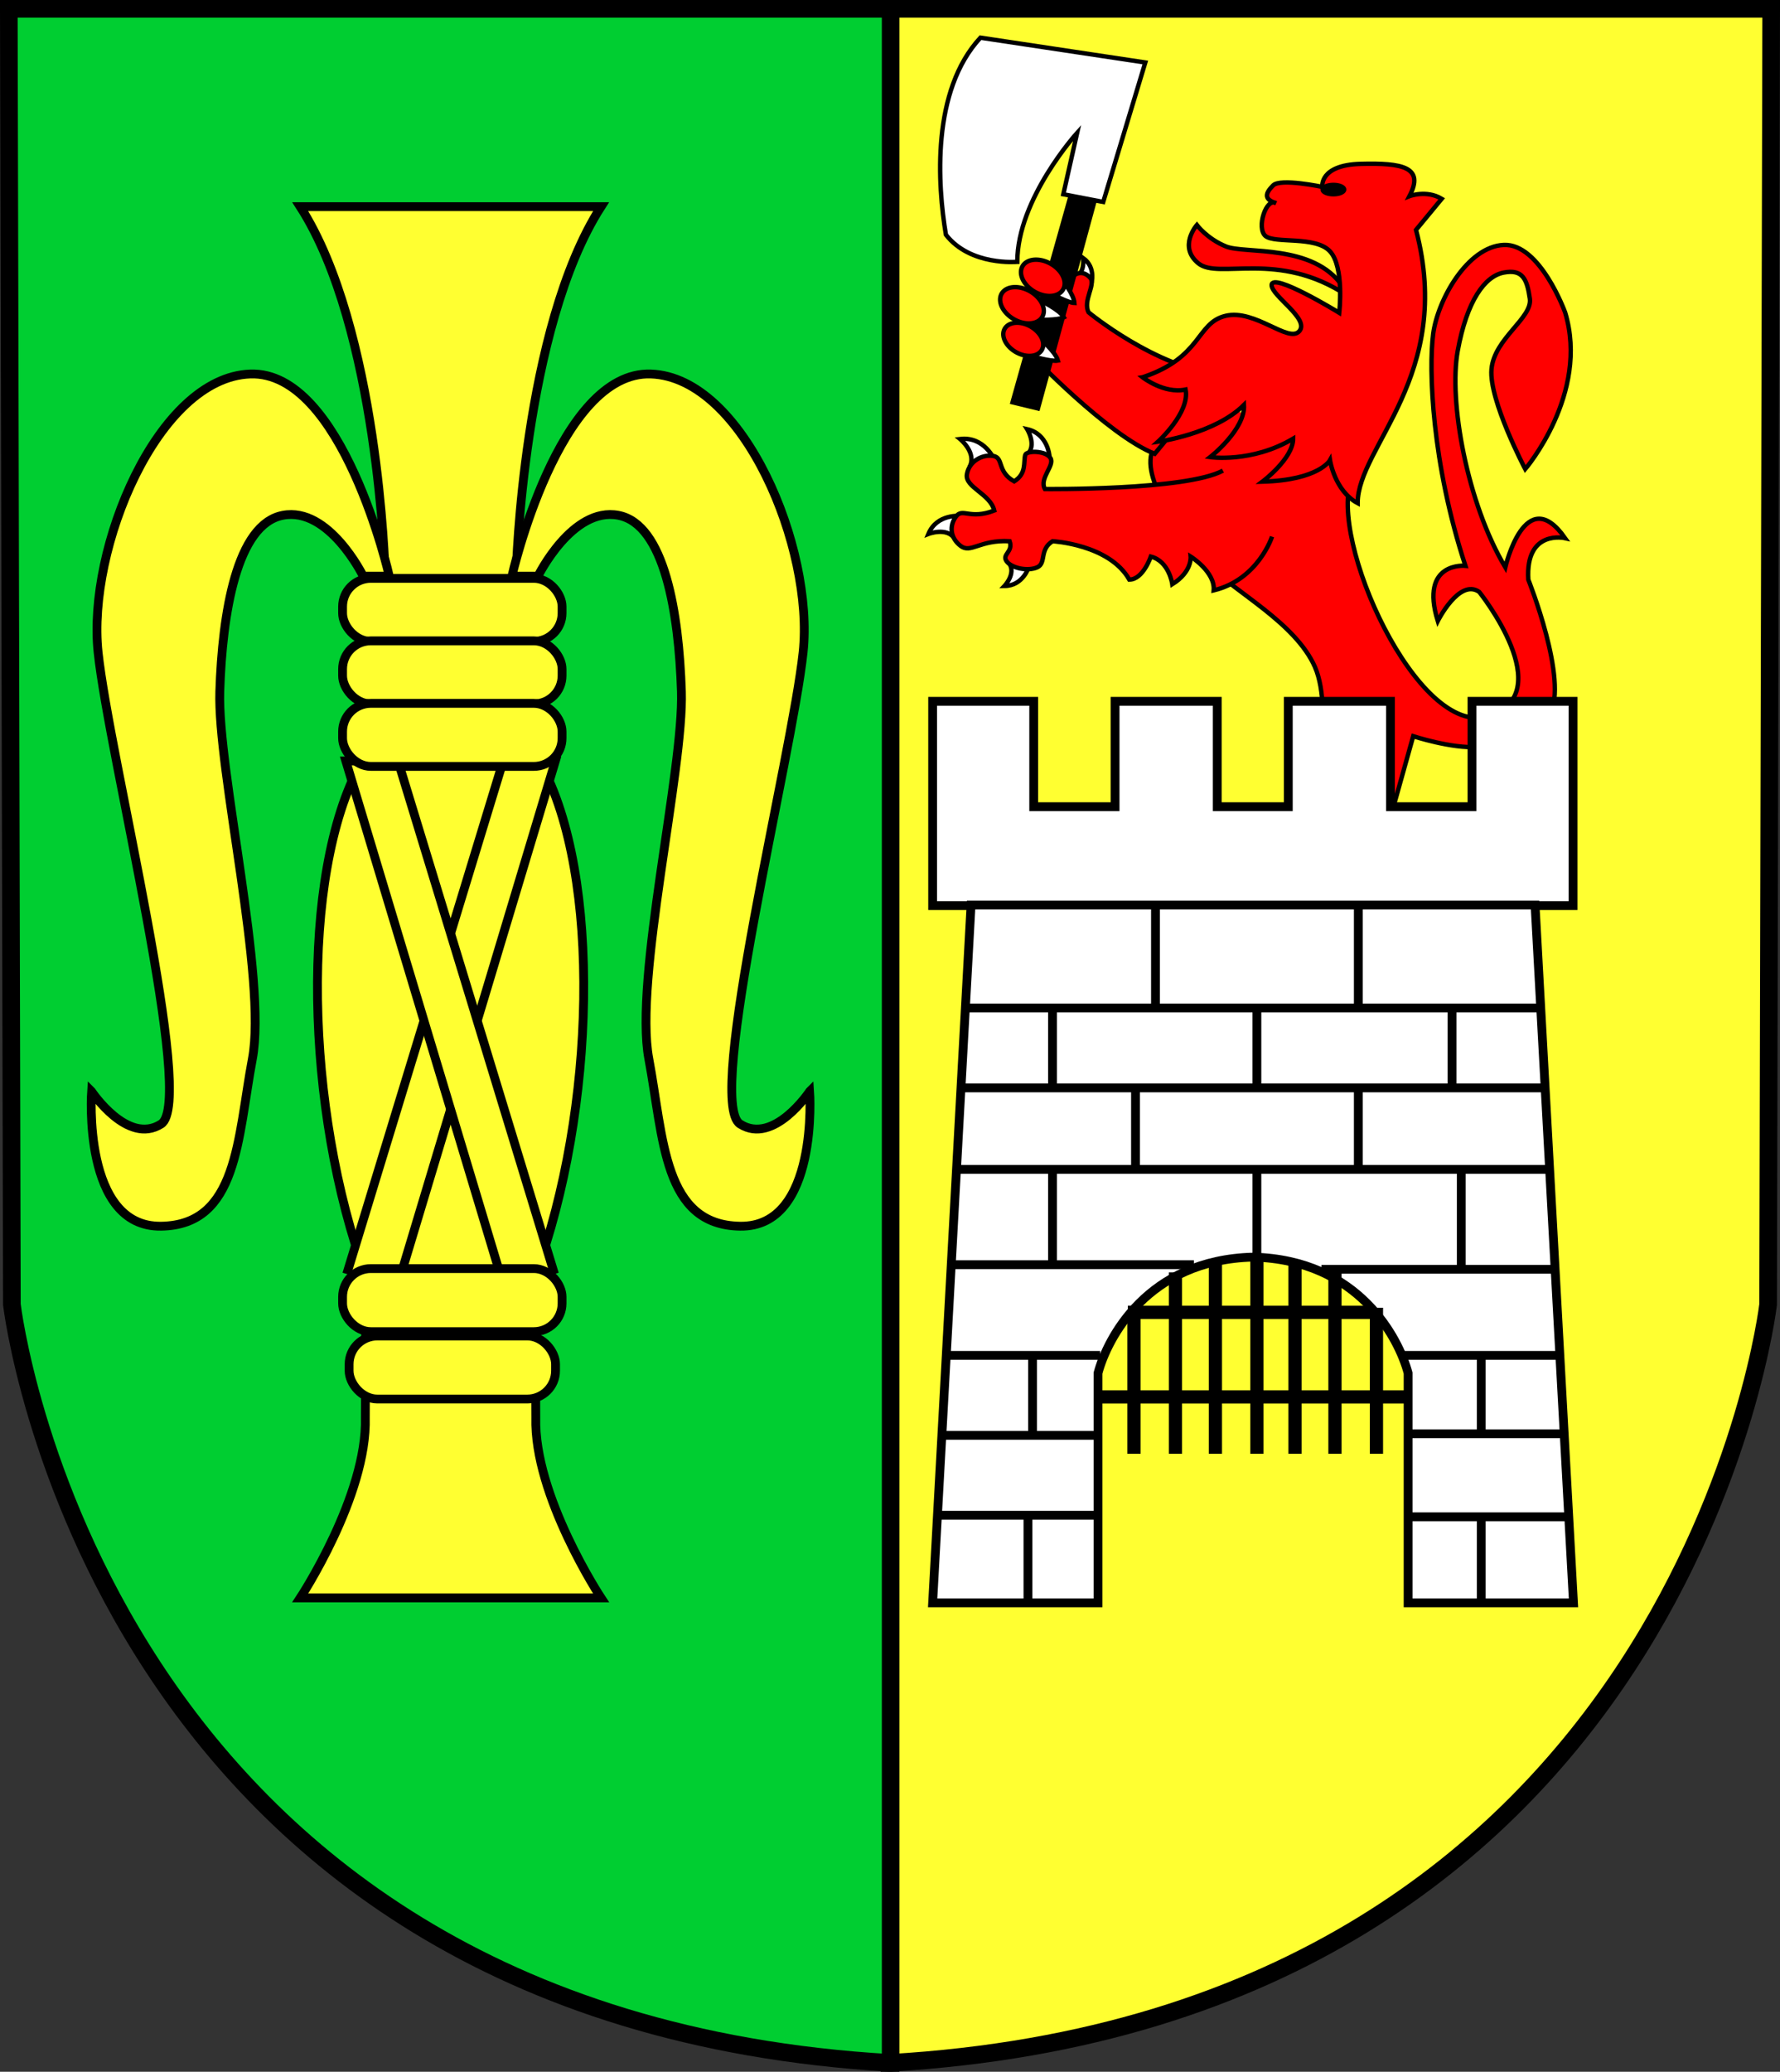 <?xml version="1.0" encoding="UTF-8" standalone="no"?>
<!-- Created with Inkscape (http://www.inkscape.org/) -->

<svg
   xmlns:svg="http://www.w3.org/2000/svg"
   xmlns="http://www.w3.org/2000/svg"
   version="1.1"
   width="403.972"
   height="470.006"
   id="svg2">
  <rect width="100%" height="100%" fill="#333333" stroke="none"/>
  <defs
     id="defs6" />
  <path
     d="m 401.972,2 -200.13,0 0,466.006 C 382.447,457.557 401.275,295.953 401.275,295.953 L 401.972,2 z"
     id="path2818-3"
     style="fill:#ffff31;fill-opacity:1;stroke:#000000;stroke-width:4;stroke-linecap:butt;stroke-linejoin:miter;stroke-miterlimit:4;stroke-opacity:1;stroke-dasharray:none" />
  <path
     d="m 217.973,117.061 c 0,0 -5.323,-0.608 -7.277,4.077 0,0 4.225,-1.65 5.984,1.104"
     id="path3652-4-0"
     style="fill:#ffffff;stroke:#000000;stroke-width:1px;stroke-linecap:butt;stroke-linejoin:miter;stroke-opacity:1" />
  <path
     d="m 2,2 200.13,0 0,466.006 C 21.525,457.557 2.697,295.953 2.697,295.953 L 2,2 z"
     id="path2818"
     style="fill:#00ce31;fill-opacity:1;stroke:#000000;stroke-width:4;stroke-linecap:butt;stroke-linejoin:miter;stroke-miterlimit:4;stroke-opacity:1;stroke-dasharray:none" />
  <path
     d="m 68.132,46.883 c 17.755,27.619 19.25,82.844 19.25,82.844 l -5.562,43.531 c -13.81,25.153 -12.591,78.673 1.219,116.156 l -0.125,32.156 c 0.493,17.755 -14.781,40.938 -14.781,40.938 l 68.281,0 c 0,0 -15.306,-23.182 -14.812,-40.938 l -0.125,-32.156 c 13.81,-37.483 15.06,-91.003 1.25,-116.156 l -5.562,-43.531 c 0,0 1.495,-55.225 19.25,-82.844 l -68.281,0 z"
     id="path3906"
     style="fill:#ffff31;fill-opacity:1;stroke:#000000;stroke-width:2;stroke-linecap:butt;stroke-linejoin:miter;stroke-miterlimit:4;stroke-opacity:1;stroke-dasharray:none" />
  <path
     d="m 304.71,64.971 c -6.617,-9.752 -22.17,-7.302 -26.47,-9.055 -4.3,-1.753 -6.617,-4.876 -6.617,-4.876 0,0 -4.292,4.926 0.348,8.707 4.64,3.781 18.111,-3.135 33.784,7.314"
     id="path2822"
     style="fill:#ff0000;fill-opacity:1;stroke:#000000;stroke-width:1px;stroke-linecap:butt;stroke-linejoin:miter;stroke-opacity:1" />
  <path
     d="m 230.874,59.398 c 0,0 -10.637,1.004 -16.195,-6.139 -1.926,-11.391 -3.309,-32.695 7.836,-44.711 l 37.412,5.629 -9.549,31.637 -9.055,-1.741 3.135,-13.931 c 0,0 -13.583,14.976 -13.583,29.256 z"
     id="path2824"
     style="fill:#ffffff;stroke:#000000;stroke-width:1px;stroke-linecap:butt;stroke-linejoin:miter;stroke-opacity:1" />
  <path
     d="m 306.8,108.507 c -5.573,13.583 14.934,59.034 30.997,53.984 16.381,-5.15 -2.09,-28.211 -2.09,-28.211 -4.528,-3.135 -9.404,6.617 -9.404,6.617 -4.179,-13.583 6.269,-12.538 6.269,-12.538 -7.662,-23.335 -8.359,-44.581 -7.314,-52.591 1.007,-7.722 7.767,-19.825 16.021,-20.201 8.254,-0.376 13.931,15.325 13.931,15.325 5.573,18.459 -9.055,35.525 -9.055,35.525 0,0 -8.264,-15.642 -7.662,-22.639 0.601,-6.997 9.343,-11.632 8.707,-16.021 -0.635,-4.389 -1.603,-6.747 -5.921,-5.921 -4.317,0.826 -8.369,6.383 -10.449,17.763 -2.079,11.38 2.09,34.48 10.797,49.108 0,0 4.528,-19.504 13.583,-6.617 0,0 -9.055,-2.09 -8.359,9.404 0,0 9.173,22.897 4.876,30.649 -4.297,7.752 -10.499,6.885 -16.369,7.314 -5.87,0.429 -14.628,-2.438 -14.628,-2.438 l -4.876,17.414 -18.111,0 c 0,0 5.14,-22.907 0.697,-33.087 -4.443,-10.18 -18.716,-17.309 -23.335,-22.639 -4.528,-5.224 -15.034,-17.283 -13.931,-25.077 1.102,-7.794 13.235,-14.28 13.235,-14.28"
     id="path2826"
     style="fill:#ff0000;fill-opacity:1;stroke:#000000;stroke-width:1px;stroke-linecap:butt;stroke-linejoin:miter;stroke-opacity:1" />
  <path
     d="m 225.712,104.348 c 0,0 -2.278,-5.412 -7.821,-4.749 0,0 3.853,3.144 2.158,6.311"
     id="path3652-4"
     style="fill:#ffffff;stroke:#000000;stroke-width:1px;stroke-linecap:butt;stroke-linejoin:miter;stroke-opacity:1" />
  <path
     d="m 238.173,103.473 c 0,0 -0.349,-5.057 -5.057,-6.103 0,0 2.267,3.662 0,5.754"
     id="path3652"
     style="fill:#ffffff;stroke:#000000;stroke-width:1px;stroke-linecap:butt;stroke-linejoin:miter;stroke-opacity:1" />
  <path
     d="m 233.537,128.498 c 0,0 -1.259,4.411 -5.575,4.442 0,0 2.674,-2.811 1.085,-5.095"
     id="path3652-4-0-9"
     style="fill:#ffffff;stroke:#000000;stroke-width:1px;stroke-linecap:butt;stroke-linejoin:miter;stroke-opacity:1" />
  <path
     d="m 288.689,121.741 c 0,0 -3.135,9.752 -13.235,12.19 0.348,-4.179 -5.224,-7.662 -5.224,-7.662 0,0 0.348,3.483 -4.179,6.269 0,0 -0.697,-5.224 -4.876,-6.269 0,0 -1.741,5.224 -4.876,5.224 -4.528,-8.011 -17.414,-8.707 -17.414,-8.707 -3.082,1.911 -1.357,4.969 -3.483,5.921 -2.126,0.951 -5.849,0.203 -6.966,-1.393 -1.116,-1.596 1.56,-2.062 0.697,-4.528 -6.843,-0.37 -8.79,2.874 -11.145,1.045 -2.355,-1.829 -2.564,-4.524 -1.045,-6.617 1.519,-2.093 3.097,0.765 8.707,-1.393 -0.925,-3.822 -6.703,-5.259 -6.207,-8.214 0.495,-2.955 3.417,-4.552 5.921,-4.179 2.504,0.372 0.807,3.557 4.814,5.776 2.836,-1.788 2.065,-4.256 2.496,-5.982 0.257,-1.029 4.643,-1.046 5.717,0.675 1.074,1.721 -2.605,4.583 -1.248,7.049 0,0 32.042,0.348 40.401,-4.179"
     id="path2828"
     style="fill:#ff0000;fill-opacity:1;stroke:#000000;stroke-width:1px;stroke-linecap:butt;stroke-linejoin:miter;stroke-opacity:1" />
  <path
     d="m 247.612,64.597 c 0,0 1.308,-3.855 -1.795,-6.067 0,0 0.518,3.406 -1.778,4.265"
     id="path3652-4-0-9-8"
     style="fill:#ffffff;stroke:#000000;stroke-width:1px;stroke-linecap:butt;stroke-linejoin:miter;stroke-opacity:1" />
  <path
     d="m 233.814,80.282 c 0,0 17.612,18.483 28.248,22.668 l 14.822,-17.96 c -14.647,-1.569 -29.818,-14.124 -29.818,-14.124 -1.395,-2.616 1.706,-6.368 0.349,-7.847 -1.357,-1.479 -2.816,-1.356 -4.185,-0.174 -1.369,1.182 -0.523,3.139 -1.395,5.754"
     id="path2830"
     style="fill:#ff0000;fill-opacity:1;stroke:#000000;stroke-width:1px;stroke-linecap:butt;stroke-linejoin:miter;stroke-opacity:1" />
  <path
     d="m 248.461,45.408 -12.904,47.255 -5.754,-1.395 13.252,-47.08"
     id="path3650"
     style="fill:#000000;stroke:#000000;stroke-width:1px;stroke-linecap:butt;stroke-linejoin:miter;stroke-opacity:1" />
  <path
     d="m 211.663,159.102 0,46.344 145.344,0 0,-46.344 -22.938,0 0,23.906 -18.5,0 0,-23.906 -23.188,0 0,23.906 -16.125,0 0,-23.906 -23.188,0 0,23.906 -18.469,0 0,-23.906 -22.938,0 z"
     id="path3788"
     style="fill:#ffffff;stroke:#000000;stroke-width:2;stroke-linecap:butt;stroke-linejoin:miter;stroke-miterlimit:4;stroke-opacity:1;stroke-dasharray:none" />
  <path
     d="m 220.382,205.32 -8.719,158.312 37.531,0 0,-52.125 c 2.107,-7.862 11.179,-25.718 35.188,-26.312 24.009,0.594 33.081,18.45 35.188,26.312 l 0,52.125 37.531,0 -8.719,-158.312 -128,0 z"
     id="path3813"
     style="fill:#ffffff;stroke:#000000;stroke-width:2;stroke-linecap:butt;stroke-linejoin:miter;stroke-miterlimit:4;stroke-opacity:1;stroke-dasharray:none" />
  <path
     d="m 285.254,285.774 0,44.034"
     id="path3838"
     style="fill:none;stroke:#000000;stroke-width:3;stroke-linecap:butt;stroke-linejoin:miter;stroke-miterlimit:4;stroke-opacity:1;stroke-dasharray:none" />
  <path
     d="m 275.838,329.808 0,-42.988"
     id="path3840"
     style="fill:none;stroke:#000000;stroke-width:3;stroke-linecap:butt;stroke-linejoin:miter;stroke-miterlimit:4;stroke-opacity:1;stroke-dasharray:none" />
  <path
     d="m 266.77,329.808 0,-41.152"
     id="path3842"
     style="fill:none;stroke:#000000;stroke-width:3;stroke-linecap:butt;stroke-linejoin:miter;stroke-miterlimit:4;stroke-opacity:1;stroke-dasharray:none" />
  <path
     d="m 257.354,329.808 0,-31.131"
     id="path3844"
     style="fill:none;stroke:#000000;stroke-width:3;stroke-linecap:butt;stroke-linejoin:miter;stroke-miterlimit:4;stroke-opacity:1;stroke-dasharray:none" />
  <path
     d="m 249.333,316.905 69.749,0"
     id="path3846"
     style="fill:none;stroke:#000000;stroke-width:3;stroke-linecap:butt;stroke-linejoin:miter;stroke-miterlimit:4;stroke-opacity:1;stroke-dasharray:none" />
  <path
     d="m 312.107,297.724 -56.148,0"
     id="path3848"
     style="fill:none;stroke:#000000;stroke-width:3;stroke-linecap:butt;stroke-linejoin:miter;stroke-miterlimit:4;stroke-opacity:1;stroke-dasharray:none" />
  <path
     d="m 218.992,228.672 130.081,0"
     id="path3850"
     style="fill:none;stroke:#000000;stroke-width:2;stroke-linecap:butt;stroke-linejoin:miter;stroke-miterlimit:4;stroke-opacity:1;stroke-dasharray:none" />
  <path
     d="m 218.295,246.807 131.825,0"
     id="path3852"
     style="fill:none;stroke:#000000;stroke-width:2;stroke-linecap:butt;stroke-linejoin:miter;stroke-miterlimit:4;stroke-opacity:1;stroke-dasharray:none" />
  <path
     d="m 217.249,265.291 133.918,0"
     id="path3854"
     style="fill:none;stroke:#000000;stroke-width:2;stroke-linecap:butt;stroke-linejoin:miter;stroke-miterlimit:4;stroke-opacity:1;stroke-dasharray:none" />
  <path
     d="m 215.854,286.913 55.102,0"
     id="path3856"
     style="fill:none;stroke:#000000;stroke-width:2;stroke-linecap:butt;stroke-linejoin:miter;stroke-miterlimit:4;stroke-opacity:1;stroke-dasharray:none" />
  <path
     d="m 299.901,287.959 53.009,0"
     id="path3860"
     style="fill:none;stroke:#000000;stroke-width:2;stroke-linecap:butt;stroke-linejoin:miter;stroke-miterlimit:4;stroke-opacity:1;stroke-dasharray:none" />
  <path
     d="m 214.459,307.489 35.223,0"
     id="path3862"
     style="fill:none;stroke:#000000;stroke-width:2;stroke-linecap:butt;stroke-linejoin:miter;stroke-miterlimit:4;stroke-opacity:1;stroke-dasharray:none" />
  <path
     d="m 318.384,307.489 35.572,0"
     id="path3864"
     style="fill:none;stroke:#000000;stroke-width:2;stroke-linecap:butt;stroke-linejoin:miter;stroke-miterlimit:4;stroke-opacity:1;stroke-dasharray:none" />
  <path
     d="m 214.11,325.623 34.526,0"
     id="path3866"
     style="fill:none;stroke:#000000;stroke-width:2;stroke-linecap:butt;stroke-linejoin:miter;stroke-miterlimit:4;stroke-opacity:1;stroke-dasharray:none" />
  <path
     d="m 319.779,325.274 34.526,0"
     id="path3870"
     style="fill:none;stroke:#000000;stroke-width:2;stroke-linecap:butt;stroke-linejoin:miter;stroke-miterlimit:4;stroke-opacity:1;stroke-dasharray:none" />
  <path
     d="m 212.715,343.758 36.269,0"
     id="path3872"
     style="fill:none;stroke:#000000;stroke-width:2;stroke-linecap:butt;stroke-linejoin:miter;stroke-miterlimit:4;stroke-opacity:1;stroke-dasharray:none" />
  <path
     d="m 319.779,344.107 35.921,0"
     id="path3874"
     style="fill:none;stroke:#000000;stroke-width:2;stroke-linecap:butt;stroke-linejoin:miter;stroke-miterlimit:4;stroke-opacity:1;stroke-dasharray:none" />
  <path
     d="m 262.237,205.655 0,22.668"
     id="path3876"
     style="fill:none;stroke:#000000;stroke-width:2;stroke-linecap:butt;stroke-linejoin:miter;stroke-miterlimit:4;stroke-opacity:1;stroke-dasharray:none" />
  <path
     d="m 308.271,205.655 0,22.668"
     id="path3878"
     style="fill:none;stroke:#000000;stroke-width:2;stroke-linecap:butt;stroke-linejoin:miter;stroke-miterlimit:4;stroke-opacity:1;stroke-dasharray:none" />
  <path
     d="m 285.254,228.324 0,18.135"
     id="path3880"
     style="fill:none;stroke:#000000;stroke-width:2;stroke-linecap:butt;stroke-linejoin:miter;stroke-miterlimit:4;stroke-opacity:1;stroke-dasharray:none" />
  <path
     d="m 238.871,228.672 0,17.786"
     id="path3882"
     style="fill:none;stroke:#000000;stroke-width:2;stroke-linecap:butt;stroke-linejoin:miter;stroke-miterlimit:4;stroke-opacity:1;stroke-dasharray:none" />
  <path
     d="m 329.544,228.324 0,18.135"
     id="path3884"
     style="fill:none;stroke:#000000;stroke-width:2;stroke-linecap:butt;stroke-linejoin:miter;stroke-miterlimit:4;stroke-opacity:1;stroke-dasharray:none" />
  <path
     d="m 257.703,246.807 0,18.135"
     id="path3886"
     style="fill:none;stroke:#000000;stroke-width:2;stroke-linecap:butt;stroke-linejoin:miter;stroke-miterlimit:4;stroke-opacity:1;stroke-dasharray:none" />
  <path
     d="m 308.271,246.807 0,18.135"
     id="path3888"
     style="fill:none;stroke:#000000;stroke-width:2;stroke-linecap:butt;stroke-linejoin:miter;stroke-miterlimit:4;stroke-opacity:1;stroke-dasharray:none" />
  <path
     d="m 238.871,264.942 0,21.622"
     id="path3890"
     style="fill:none;stroke:#000000;stroke-width:2;stroke-linecap:butt;stroke-linejoin:miter;stroke-miterlimit:4;stroke-opacity:1;stroke-dasharray:none" />
  <path
     d="m 285.254,264.942 0,19.53"
     id="path3892"
     style="fill:none;stroke:#000000;stroke-width:2;stroke-linecap:butt;stroke-linejoin:miter;stroke-miterlimit:4;stroke-opacity:1;stroke-dasharray:none" />
  <path
     d="m 331.637,265.291 0,21.971"
     id="path3894"
     style="fill:none;stroke:#000000;stroke-width:2;stroke-linecap:butt;stroke-linejoin:miter;stroke-miterlimit:4;stroke-opacity:1;stroke-dasharray:none" />
  <path
     d="m 336.17,307.837 0,17.437"
     id="path3896"
     style="fill:none;stroke:#000000;stroke-width:2;stroke-linecap:butt;stroke-linejoin:miter;stroke-miterlimit:4;stroke-opacity:1;stroke-dasharray:none" />
  <path
     d="m 234.337,307.489 0,17.786"
     id="path3898"
     style="fill:none;stroke:#000000;stroke-width:2;stroke-linecap:butt;stroke-linejoin:miter;stroke-miterlimit:4;stroke-opacity:1;stroke-dasharray:none" />
  <path
     d="m 233.291,343.758 0,19.181"
     id="path3900"
     style="fill:none;stroke:#000000;stroke-width:2;stroke-linecap:butt;stroke-linejoin:miter;stroke-miterlimit:4;stroke-opacity:1;stroke-dasharray:none" />
  <path
     d="m 336.17,344.107 0,19.181"
     id="path3902"
     style="fill:none;stroke:#000000;stroke-width:2;stroke-linecap:butt;stroke-linejoin:miter;stroke-miterlimit:4;stroke-opacity:1;stroke-dasharray:none" />
  <rect
     width="49.813"
     height="14.303"
     ry="6.412"
     x="77.749"
     y="131.207"
     id="rect3908"
     style="fill:#ffff31;fill-opacity:1;fill-rule:nonzero;stroke:#000000;stroke-width:2;stroke-linecap:round;stroke-linejoin:round;stroke-miterlimit:4;stroke-opacity:1;stroke-dasharray:none" />
  <rect
     width="49.813"
     height="14.303"
     ry="6.412"
     x="77.749"
     y="145.386"
     id="rect3908-5"
     style="fill:#ffff31;fill-opacity:1;fill-rule:nonzero;stroke:#000000;stroke-width:2;stroke-linecap:round;stroke-linejoin:round;stroke-miterlimit:4;stroke-opacity:1;stroke-dasharray:none" />
  <g
     transform="translate(-15.712,378.789)"
     id="g4003"
     style="stroke-width:2;stroke-miterlimit:4;stroke-dasharray:none">
    <path
       d="m 106.736,-89.759 35.017,-116.395 -11.837,0 -35.51,116.395"
       id="path3959-2"
       style="fill:#ffff31;fill-opacity:1;stroke:#000000;stroke-width:2;stroke-linecap:butt;stroke-linejoin:miter;stroke-miterlimit:4;stroke-opacity:1;stroke-dasharray:none" />
    <path
       d="m 129.218,-89.759 -35.017,-116.395 11.837,0 35.51,116.395"
       id="path3959"
       style="fill:#ffff31;fill-opacity:1;stroke:#000000;stroke-width:2;stroke-linecap:butt;stroke-linejoin:miter;stroke-miterlimit:4;stroke-opacity:1;stroke-dasharray:none" />
  </g>
  <rect
     width="49.813"
     height="14.303"
     ry="6.412"
     x="77.749"
     y="159.566"
     id="rect3908-1"
     style="fill:#ffff31;fill-opacity:1;fill-rule:nonzero;stroke:#000000;stroke-width:2;stroke-linecap:round;stroke-linejoin:round;stroke-miterlimit:4;stroke-opacity:1;stroke-dasharray:none" />
  <rect
     width="49.813"
     height="14.303"
     ry="6.412"
     x="77.749"
     y="287.797"
     id="rect3908-11"
     style="fill:#ffff31;fill-opacity:1;fill-rule:nonzero;stroke:#000000;stroke-width:2;stroke-linecap:round;stroke-linejoin:round;stroke-miterlimit:4;stroke-opacity:1;stroke-dasharray:none" />
  <rect
     width="46.854"
     height="14.303"
     ry="6.412"
     x="79.228"
     y="303.086"
     id="rect3908-7"
     style="fill:#ffff31;fill-opacity:1;fill-rule:nonzero;stroke:#000000;stroke-width:2;stroke-linecap:round;stroke-linejoin:round;stroke-miterlimit:4;stroke-opacity:1;stroke-dasharray:none" />
  <path
     d="m 20.784,247.602 c 0,0 8.142,12.271 15.782,7.398 7.988,-5.095 -11.792,-83.354 -14.303,-107.024 -2.506,-23.624 13.543,-62.362 34.524,-63.129 20.981,-0.768 31.565,45.867 31.565,45.867 l -5.918,0 c 0,0 -7.75,-15.826 -18.248,-13.81 -10.498,2.016 -13.729,22.222 -14.303,39.949 -0.574,17.727 10.787,65.316 7.398,83.351 -3.39,18.034 -3.241,37.713 -20.714,37.976 -17.967,0.27 -15.782,-30.578 -15.782,-30.578 z"
     id="path3904"
     style="fill:#ffff31;fill-opacity:1;stroke:#000000;stroke-width:2;stroke-linecap:butt;stroke-linejoin:miter;stroke-miterlimit:4;stroke-opacity:1;stroke-dasharray:none" />
  <path
     d="m 183.745,247.602 c 0,0 -8.142,12.271 -15.782,7.398 -7.988,-5.095 11.792,-83.354 14.303,-107.024 2.506,-23.624 -13.543,-62.362 -34.524,-63.129 -20.981,-0.768 -31.565,45.867 -31.565,45.867 l 5.918,0 c 0,0 7.75,-15.826 18.248,-13.81 10.498,2.016 13.729,22.222 14.303,39.949 0.574,17.727 -10.787,65.316 -7.398,83.351 3.39,18.034 3.241,37.713 20.714,37.976 17.967,0.27 15.782,-30.578 15.782,-30.578 z"
     id="path3904-1"
     style="fill:#ffff31;fill-opacity:1;stroke:#000000;stroke-width:2;stroke-linecap:butt;stroke-linejoin:miter;stroke-miterlimit:4;stroke-opacity:1;stroke-dasharray:none" />
  <path
     d="m 293.904,329.808 0,-42.988"
     id="path3840-2"
     style="fill:none;stroke:#000000;stroke-width:3;stroke-linecap:butt;stroke-linejoin:miter;stroke-miterlimit:4;stroke-opacity:1;stroke-dasharray:none" />
  <path
     d="m 302.971,329.808 0,-41.152"
     id="path3842-2"
     style="fill:none;stroke:#000000;stroke-width:3;stroke-linecap:butt;stroke-linejoin:miter;stroke-miterlimit:4;stroke-opacity:1;stroke-dasharray:none" />
  <path
     d="m 312.387,329.808 0,-33.131"
     id="path3844-1"
     style="fill:none;stroke:#000000;stroke-width:3;stroke-linecap:butt;stroke-linejoin:miter;stroke-miterlimit:4;stroke-opacity:1;stroke-dasharray:none" />
  <path
     d="m 259.31,85.588 c 13.583,-4.528 12.123,-12.321 18.826,-13.931 6.703,-1.61 14.299,6.269 16.737,3.483 2.438,-2.786 -6.276,-7.986 -6.276,-10.449 0,-3.135 15.341,6.269 15.341,6.269 0,0 1.194,-10.355 -2.092,-13.931 -3.286,-3.576 -12.51,-1.705 -14.644,-3.483 -2.133,-1.778 0.171,-8.83 2.378,-7.458 -2.93,-0.927 -2.306,-2.366 -0.638,-4.035 1.669,-1.669 11.158,0.348 11.158,0.348 0,0 -0.737,-4.977 8.715,-5.224 9.453,-0.248 14.543,0.712 11.06,7.329 0,0 3.838,-1.495 7.321,0.595 l -5.826,7.052 c 8.707,33.087 -13.249,49.108 -13.249,61.995 -5.224,-2.786 -6.276,-9.752 -6.276,-9.752 0,0 -2.454,4.528 -15.341,4.876 0,0 6.973,-5.224 6.973,-9.752 -9.404,5.573 -18.828,4.179 -18.828,4.179 0,0 8.019,-6.269 7.67,-11.842 -6.617,6.617 -19.525,8.359 -19.525,8.359 0,0 7.321,-6.617 6.276,-11.842 -4.876,1.045 -9.762,-2.786 -9.762,-2.786 z"
     id="path2820"
     style="fill:#ff0000;fill-opacity:1;stroke:#000000;stroke-width:1px;stroke-linecap:butt;stroke-linejoin:miter;stroke-opacity:1" />
  <path
     d="m 320.057,-335.721 a 2.099,0.969 0 1 1 -4.199,0 2.099,0.969 0 1 1 4.199,0 z"
     transform="matrix(1.154,0,0,1.101,-64.306,412.637)"
     id="path4057"
     style="fill:#000000;fill-opacity:1;fill-rule:nonzero;stroke:#000000;stroke-width:0.887;stroke-linecap:round;stroke-linejoin:round;stroke-miterlimit:4;stroke-opacity:1;stroke-dasharray:none" />
  <g
     transform="matrix(1.129,-0.215,0.215,1.129,18.924,470.508)"
     id="g4081">
    <path
       d="m 247.259,-298.158 c 0,0 3.662,1.918 5.057,1.918 -0.174,-1.918 -2.79,-5.057 -2.79,-5.057"
       id="path3720"
       style="fill:#ffffff;stroke:#000000;stroke-width:0.87px;stroke-linecap:butt;stroke-linejoin:miter;stroke-opacity:1" />
    <path
       d="m 249.688,-304.927 c 0,0 4.037,0.889 5.383,0.523 -0.672,-1.805 -4.02,-4.146 -4.02,-4.146"
       id="path3720-4"
       style="fill:#ffffff;stroke:#000000;stroke-width:0.87px;stroke-linecap:butt;stroke-linejoin:miter;stroke-opacity:1" />
    <path
       d="m 253.612,-309.394 c 0,0 2.824,2.339 4.033,2.594 0.198,-1.701 -1.497,-4.91 -1.497,-4.91"
       id="path3720-4-8"
       style="fill:#ffffff;stroke:#000000;stroke-width:0.87px;stroke-linecap:butt;stroke-linejoin:miter;stroke-opacity:1" />
    <path
       d="m 248.654,-302.605 a 3.923,2.703 0 1 1 -7.847,0 3.923,2.703 0 1 1 7.847,0 z"
       transform="matrix(0.822,0.694,-0.694,0.823,-164.798,-222.442)"
       id="path2832"
       style="fill:#ff0000;fill-opacity:1;fill-rule:nonzero;stroke:#000000;stroke-width:0.808;stroke-linecap:round;stroke-linejoin:round;stroke-miterlimit:4;stroke-opacity:1;stroke-dasharray:none" />
    <path
       d="m 248.654,-302.605 a 3.923,2.703 0 1 1 -7.847,0 3.923,2.703 0 1 1 7.847,0 z"
       transform="matrix(0.899,0.76,-0.758,0.9,-202.002,-221.945)"
       id="path2832-1"
       style="fill:#ff0000;fill-opacity:1;fill-rule:nonzero;stroke:#000000;stroke-width:0.739;stroke-linecap:round;stroke-linejoin:round;stroke-miterlimit:4;stroke-opacity:1;stroke-dasharray:none" />
    <path
       d="m 248.654,-302.605 a 3.923,2.703 0 1 1 -7.847,0 3.923,2.703 0 1 1 7.847,0 z"
       transform="matrix(0.899,0.76,-0.758,0.9,-196.945,-226.496)"
       id="path2832-1-7"
       style="fill:#ff0000;fill-opacity:1;fill-rule:nonzero;stroke:#000000;stroke-width:0.739;stroke-linecap:round;stroke-linejoin:round;stroke-miterlimit:4;stroke-opacity:1;stroke-dasharray:none" />
  </g>
</svg>
